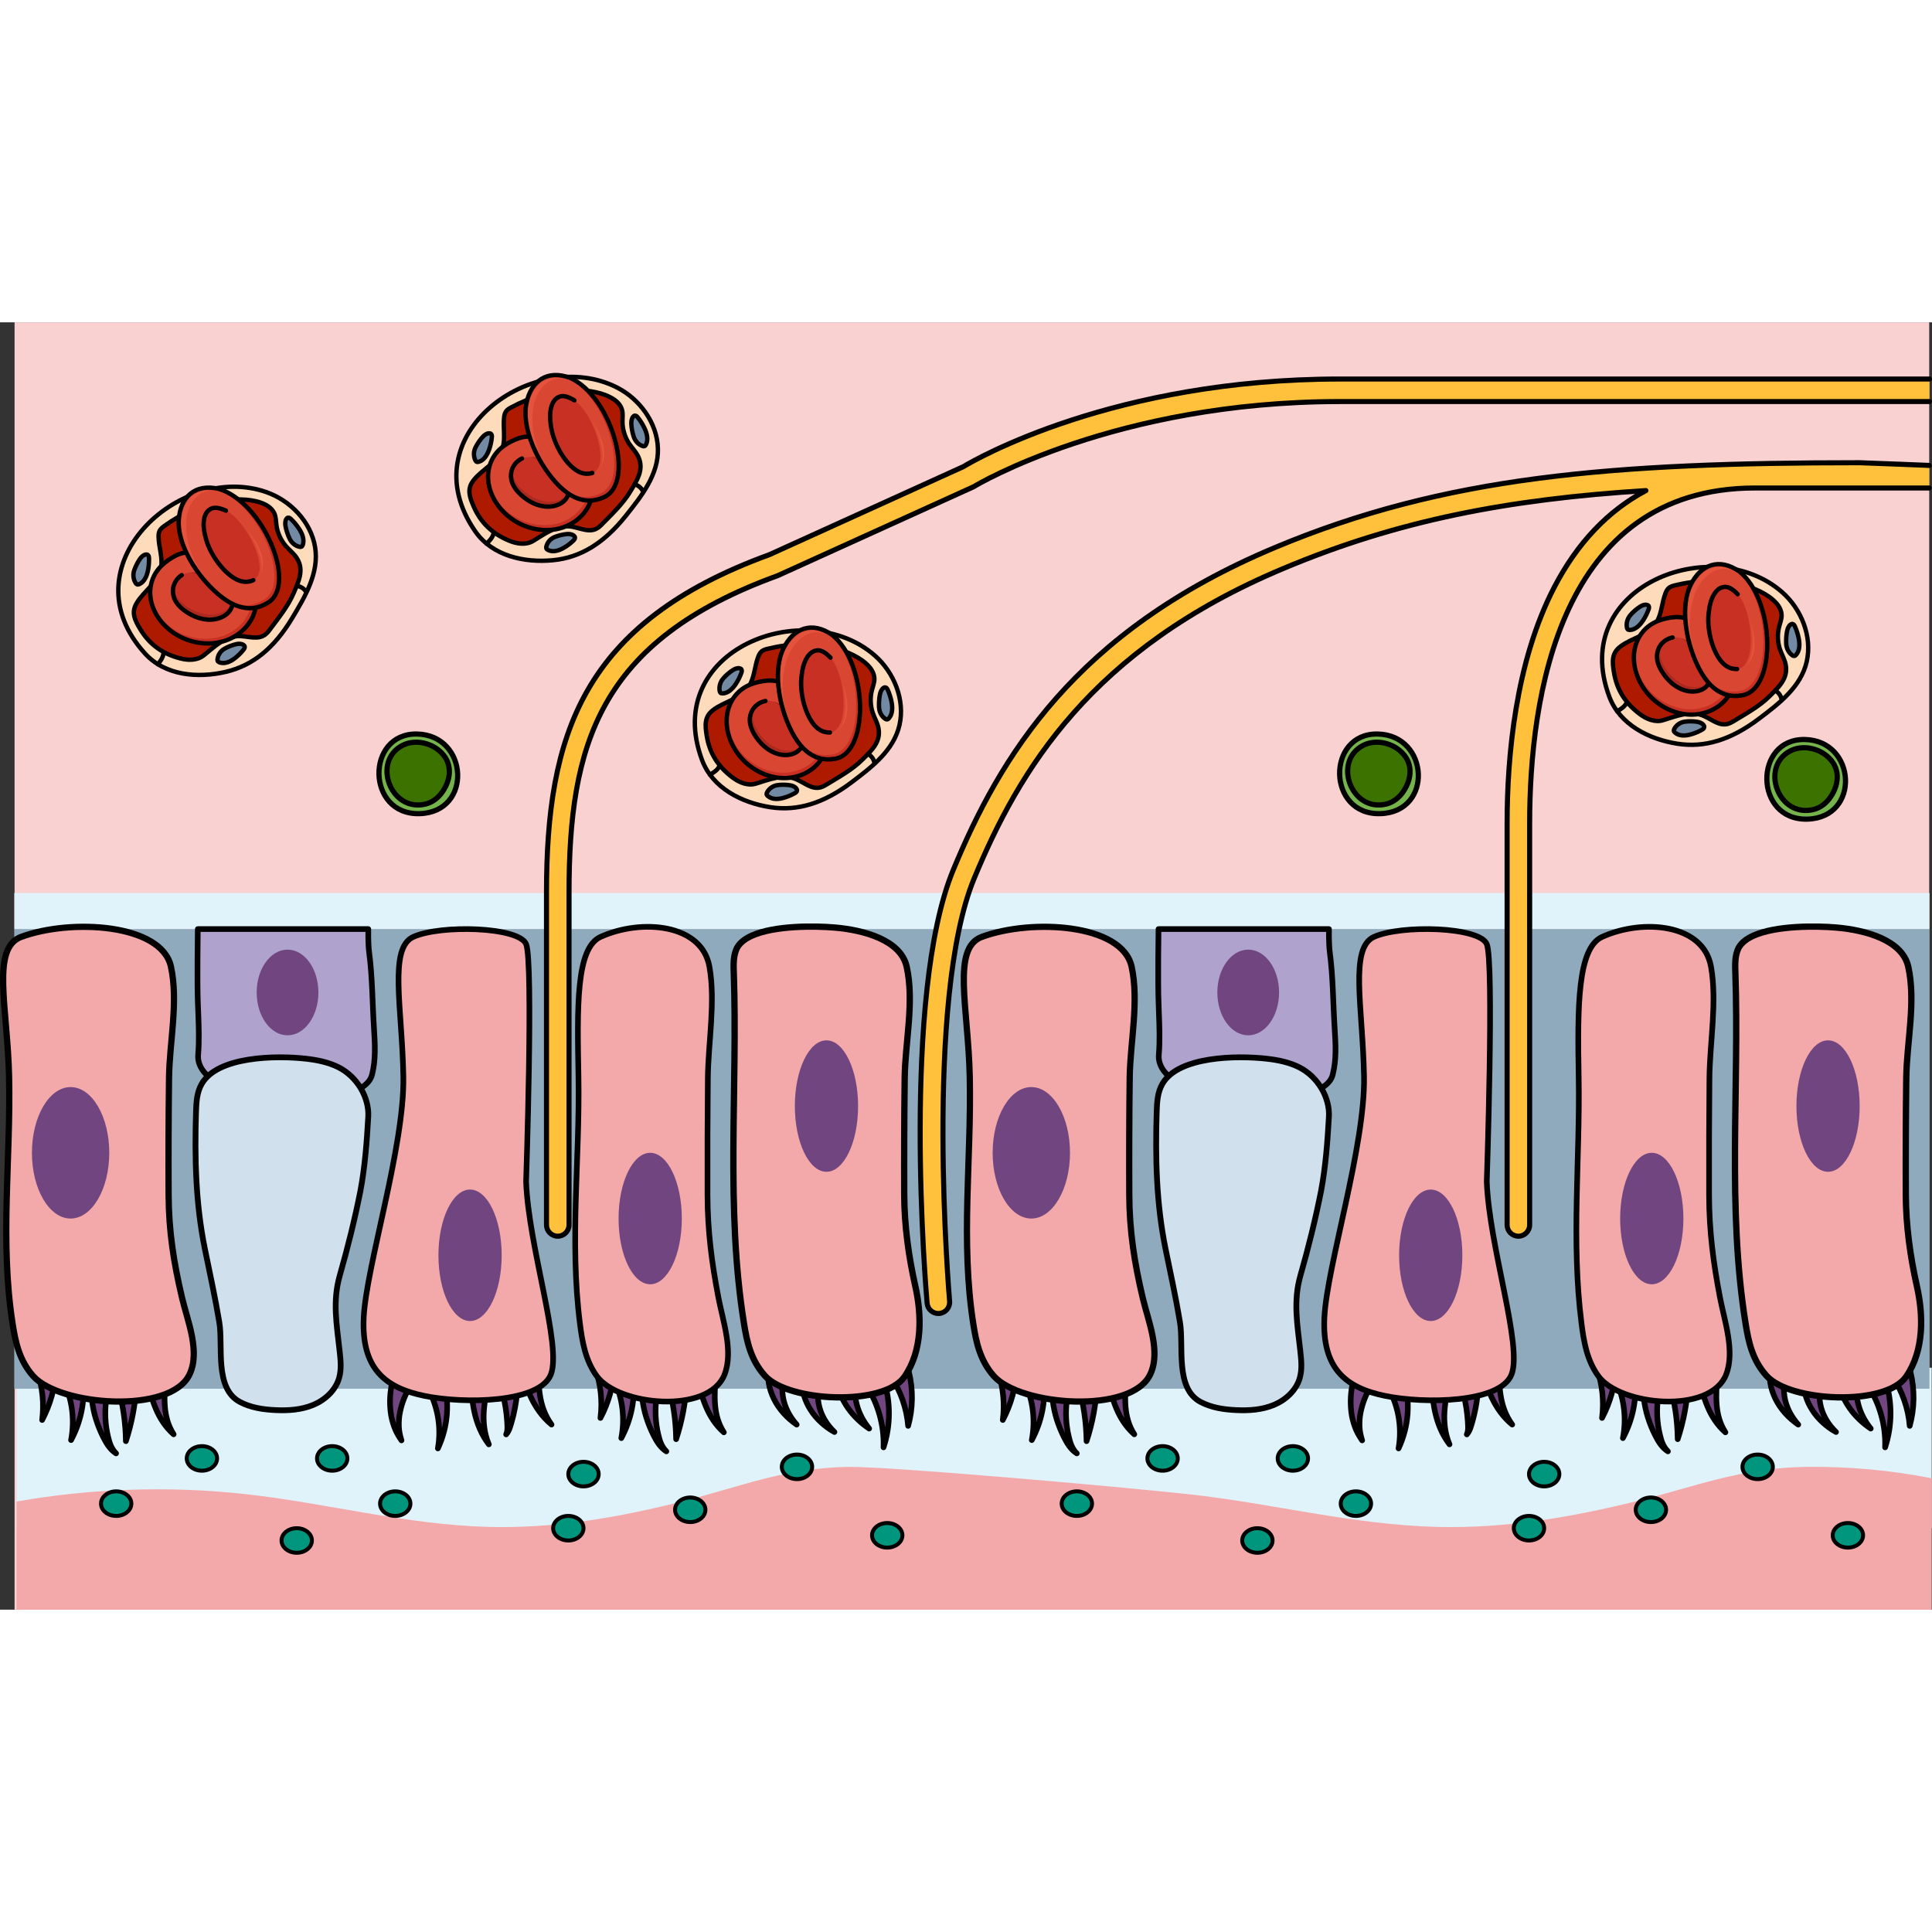 <?xml version="1.0" encoding="utf-8"?>
<!-- Created by: Science Figures, www.sciencefigures.org, Generator: Science Figures Editor -->
<svg version="1.1" id="Camada_1" xmlns="http://www.w3.org/2000/svg" xmlns:xlink="http://www.w3.org/1999/xlink" 
	 width="800px" height="800px" viewBox="0 0 380.64 253.63" enable-background="new 0 0 380.64 253.63" xml:space="preserve">
<rect x="0" y="0" width="380.64" height="253.63" fill="#333333" stroke="none"/>
<g>
	<rect x="2.87" fill="#F9D1D1" width="377.22" height="253.63"/>
	<rect x="3.26" y="205.96" fill="#E0F3FA" width="377.32" height="31.62"/>
	<path fill="#F3A9AA" d="M355.83,225.5c-12.77,0.16-21.9,3.91-33.23,6.71c-12.69,3.14-25.82,5.47-39.61,5.11
		c-16.65-0.44-32.42-4.65-48.83-6.44c-14.18-1.54-58.82-5.48-66.98-5.38c-12.45,0.16-21.35,3.91-32.41,6.71
		c-12.37,3.14-25.18,5.47-38.62,5.11c-16.23-0.44-31.61-4.65-47.62-6.44c-15.01-1.67-30.59-1.16-45.27,1.45v21.31h184.48h3.57
		h189.27v-25.9C372.59,226.17,364.2,225.39,355.83,225.5z"/>
	<rect x="2.82" y="112.43" fill="#E0F3FA" width="377.32" height="7.12"/>
	<rect x="2.82" y="119.54" fill="#8FAABC" width="377.32" height="90.56"/>
	<g>
		<g>
			<g>
				<g>
					
						<path fill="#714580" stroke="#000000" stroke-width="1.112" stroke-linecap="round" stroke-linejoin="round" stroke-miterlimit="10" d="
						M87.28,208.08c1.4,4.69,0.97,9.55-1.01,13.78c0.79-4.48-0.17-8.99-2.49-12.78c-0.46-0.75-0.08-1.65,0.85-2.02
						c0.92-0.37,2.04-0.06,2.5,0.68c0.06,0.1,0.11,0.2,0.14,0.31L87.28,208.08z"/>
					
						<path fill="#714580" stroke="#000000" stroke-width="1.112" stroke-linecap="round" stroke-linejoin="round" stroke-miterlimit="10" d="
						M80.84,209.59c-0.46,0.7-0.9,1.59-1.24,2.44c-0.34,0.87-0.61,1.76-0.79,2.67c-0.2,0.91-0.25,1.83-0.23,2.77
						c0.02,0.94,0.23,1.87,0.52,2.81c-0.57-0.84-1.1-1.73-1.43-2.68c-0.34-0.95-0.6-1.93-0.71-2.93c-0.12-1-0.15-2.01-0.09-3.02
						c0.07-1.03,0.19-1.99,0.5-3.1c0.23-0.82,1.23-1.33,2.24-1.14c1.01,0.18,1.64,0.99,1.41,1.81
						C80.98,209.34,80.92,209.47,80.84,209.59z"/>
					
						<path fill="#714580" stroke="#000000" stroke-width="1.112" stroke-linecap="round" stroke-linejoin="round" stroke-miterlimit="10" d="
						M96.52,208.18c-0.59,2.13-1.07,4.26-1.2,6.42c-0.13,2.15,0.1,4.35,0.99,6.46c-1.45-1.9-2.35-4.11-2.84-6.36
						c-0.5-2.26-0.63-4.57-0.64-6.83l0-0.01c-0.01-0.83,0.83-1.51,1.86-1.52c1.03,0,1.87,0.67,1.88,1.5
						C96.57,207.96,96.55,208.07,96.52,208.18z"/>
					
						<path fill="#714580" stroke="#000000" stroke-width="1.112" stroke-linecap="round" stroke-linejoin="round" stroke-miterlimit="10" d="
						M101.53,207.72c0.06,0.09,0.12,0.18,0.16,0.28l0.05,0.12l0.01,0.03l0.02,0.1l0.04,0.2l0.06,0.4c0.03,0.26,0.05,0.52,0.06,0.78
						c0.01,0.51-0.02,0.99-0.07,1.46c-0.09,0.92-0.23,1.84-0.4,2.75c-0.17,0.91-0.38,1.8-0.63,2.69c-0.27,0.86-0.45,1.82-1.11,2.57
						c0.37-0.85,0.22-1.74,0.19-2.64c-0.06-0.89-0.16-1.77-0.3-2.65c-0.14-0.88-0.31-1.75-0.53-2.6c-0.11-0.42-0.22-0.83-0.37-1.21
						c-0.07-0.19-0.15-0.37-0.24-0.54l-0.14-0.25l-0.07-0.12l-0.04-0.06l-0.01-0.01l0.03,0.09c0.03,0.07,0.07,0.14,0.12,0.2
						c-0.54-0.7-0.28-1.63,0.59-2.07C99.84,206.8,100.98,207.01,101.53,207.72z"/>
					
						<path fill="#714580" stroke="#000000" stroke-width="1.112" stroke-linecap="round" stroke-linejoin="round" stroke-miterlimit="10" d="
						M106.09,205.28c-0.02,2.07-0.02,4.1,0.29,6.1c0.31,1.99,0.96,3.98,2.28,5.78c-1.81-1.48-3.13-3.41-4.07-5.41
						c-0.95-2.01-1.58-4.1-2.18-6.13c-0.24-0.81,0.38-1.63,1.38-1.82s2.01,0.31,2.25,1.12
						C106.07,205.04,106.09,205.17,106.09,205.28z"/>
					
						<path fill="#714580" stroke="#000000" stroke-width="1.112" stroke-linecap="round" stroke-linejoin="round" stroke-miterlimit="10" d="
						M121.02,205.94c-0.15,3.5-1.11,6.87-2.72,9.92c0.42-3.3,0.06-6.57-0.97-9.6c-0.28-0.81,0.31-1.65,1.31-1.87
						c1-0.22,2.03,0.25,2.31,1.06c0.05,0.15,0.07,0.3,0.07,0.45L121.02,205.94z"/>
					
						<path fill="#714580" stroke="#000000" stroke-width="1.112" stroke-linecap="round" stroke-linejoin="round" stroke-miterlimit="10" d="
						M124.76,208.02c0.44,4.14-0.43,8.22-2.35,11.81c0.74-3.86,0.25-7.75-1.28-11.19c-0.35-0.79,0.16-1.65,1.13-1.94
						c0.97-0.28,2.04,0.13,2.39,0.92c0.05,0.12,0.09,0.25,0.1,0.37L124.76,208.02z"/>
					
						<path fill="#714580" stroke="#000000" stroke-width="1.112" stroke-linecap="round" stroke-linejoin="round" stroke-miterlimit="10" d="
						M130.09,208.58c-0.71,2.23-1.03,4.58-0.91,6.96c0.06,1.19,0.22,2.38,0.51,3.57c0.28,1.18,0.61,2.37,1.59,3.33
						c-1.21-0.77-1.9-1.98-2.48-3.11c-0.59-1.15-1.07-2.34-1.46-3.56c-0.76-2.45-1.08-5.02-0.92-7.62l0-0.01
						c0.05-0.83,0.93-1.47,1.95-1.43c1.03,0.04,1.82,0.75,1.77,1.58C130.14,208.38,130.12,208.49,130.09,208.58z"/>
					
						<path fill="#714580" stroke="#000000" stroke-width="1.112" stroke-linecap="round" stroke-linejoin="round" stroke-miterlimit="10" d="
						M135.29,208.8c-0.19,3.85-0.9,7.62-2.08,11.24c-0.05-3.74-0.6-7.43-1.62-10.97c-0.23-0.81,0.39-1.63,1.4-1.82
						c1.01-0.19,2.01,0.32,2.25,1.13c0.04,0.13,0.05,0.27,0.05,0.4L135.29,208.8z"/>
					
						<path fill="#714580" stroke="#000000" stroke-width="1.112" stroke-linecap="round" stroke-linejoin="round" stroke-miterlimit="10" d="
						M141.02,207.68c-0.15,1.9-0.29,3.76-0.13,5.61c0.15,1.84,0.62,3.69,1.72,5.4c-1.61-1.41-2.75-3.22-3.53-5.09
						c-0.79-1.88-1.28-3.82-1.75-5.71c-0.2-0.82,0.45-1.62,1.46-1.78c1.01-0.17,2,0.36,2.2,1.18
						C141.02,207.41,141.03,207.55,141.02,207.68z"/>
					
						<path fill="#714580" stroke="#000000" stroke-width="1.112" stroke-linecap="round" stroke-linejoin="round" stroke-miterlimit="10" d="
						M11.02,206.34c-0.15,3.5-1.11,6.87-2.72,9.92c0.42-3.3,0.06-6.57-0.97-9.6c-0.28-0.81,0.31-1.65,1.31-1.87
						c1-0.22,2.03,0.25,2.31,1.06c0.05,0.15,0.07,0.3,0.07,0.45L11.02,206.34z"/>
					
						<path fill="#714580" stroke="#000000" stroke-width="1.112" stroke-linecap="round" stroke-linejoin="round" stroke-miterlimit="10" d="
						M16.35,208.41c0.44,4.14-0.43,8.22-2.35,11.81c0.74-3.86,0.25-7.75-1.28-11.19c-0.35-0.79,0.16-1.65,1.13-1.94
						c0.97-0.28,2.04,0.13,2.39,0.92c0.05,0.12,0.09,0.25,0.1,0.37L16.35,208.41z"/>
					
						<path fill="#714580" stroke="#000000" stroke-width="1.112" stroke-linecap="round" stroke-linejoin="round" stroke-miterlimit="10" d="
						M21.68,208.98c-0.71,2.23-1.03,4.58-0.91,6.96c0.06,1.19,0.22,2.38,0.51,3.57c0.28,1.18,0.61,2.37,1.59,3.33
						c-1.21-0.77-1.9-1.98-2.48-3.11c-0.59-1.15-1.07-2.34-1.46-3.56c-0.76-2.45-1.08-5.02-0.92-7.62l0-0.01
						c0.05-0.83,0.93-1.47,1.95-1.43s1.82,0.75,1.77,1.58C21.74,208.77,21.71,208.88,21.68,208.98z"/>
					
						<path fill="#714580" stroke="#000000" stroke-width="1.112" stroke-linecap="round" stroke-linejoin="round" stroke-miterlimit="10" d="
						M26.88,209.19c-0.19,3.85-0.9,7.62-2.08,11.24c-0.05-3.74-0.6-7.43-1.62-10.97c-0.23-0.81,0.39-1.63,1.4-1.82
						c1.01-0.19,2.01,0.32,2.25,1.13c0.04,0.13,0.05,0.27,0.05,0.4L26.88,209.19z"/>
					
						<path fill="#714580" stroke="#000000" stroke-width="1.112" stroke-linecap="round" stroke-linejoin="round" stroke-miterlimit="10" d="
						M32.62,208.07c-0.15,1.9-0.29,3.76-0.13,5.61c0.15,1.84,0.62,3.69,1.72,5.4c-1.61-1.41-2.75-3.22-3.53-5.09
						c-0.79-1.88-1.28-3.82-1.75-5.71c-0.2-0.82,0.45-1.62,1.46-1.78c1.01-0.17,2,0.36,2.2,1.18
						C32.62,207.81,32.63,207.94,32.62,208.07z"/>
					
						<path fill="#714580" stroke="#000000" stroke-width="1.112" stroke-linecap="round" stroke-linejoin="round" stroke-miterlimit="10" d="
						M155.17,206.79c-0.48,0.31-0.82,1.13-0.94,2.07c-0.15,0.92-0.12,1.88,0.02,2.83c0.31,1.91,1.23,3.82,2.71,5.48
						c-1.93-1.32-3.51-3.08-4.5-5.09c-0.49-1.01-0.85-2.08-1.02-3.19c-0.15-1.07-0.29-2.39,0.65-3.79l0.18-0.26
						c0.51-0.75,1.67-1.03,2.6-0.62c0.93,0.41,1.27,1.35,0.77,2.11C155.53,206.51,155.36,206.67,155.17,206.79z"/>
					
						<path fill="#714580" stroke="#000000" stroke-width="1.112" stroke-linecap="round" stroke-linejoin="round" stroke-miterlimit="10" d="
						M161.66,208.69c-1.2,3.12-0.29,7.05,2.74,9.94c-3.85-2.14-6.55-6.04-6.41-10.37l0-0.06c0.03-0.84,0.89-1.5,1.92-1.48
						c1.04,0.02,1.85,0.72,1.83,1.56C161.74,208.42,161.71,208.57,161.66,208.69z"/>
					
						<path fill="#714580" stroke="#000000" stroke-width="1.112" stroke-linecap="round" stroke-linejoin="round" stroke-miterlimit="10" d="
						M168.59,208.85c-0.51,2.97,0.37,6.29,2.65,9.1c-3.19-2.14-5.58-5.33-6.35-9.01l-0.01-0.05c-0.17-0.83,0.52-1.61,1.54-1.75
						c1.02-0.14,1.99,0.42,2.17,1.25C168.61,208.54,168.62,208.7,168.59,208.85z"/>
					
						<path fill="#714580" stroke="#000000" stroke-width="1.112" stroke-linecap="round" stroke-linejoin="round" stroke-miterlimit="10" d="
						M174.12,208.33c1.4,4.48,1.34,9.1-0.05,13.32c0.16-4.36-1.09-8.63-3.43-12.28c-0.48-0.74-0.12-1.65,0.8-2.04
						s2.04-0.1,2.52,0.65c0.07,0.1,0.12,0.21,0.15,0.32L174.12,208.33z"/>
					
						<path fill="#714580" stroke="#000000" stroke-width="1.112" stroke-linecap="round" stroke-linejoin="round" stroke-miterlimit="10" d="
						M179.05,206.7c0.89,3.63,0.82,7.31-0.13,10.72c-0.29-3.49-1.48-6.83-3.38-9.74c-0.48-0.74-0.13-1.66,0.79-2.05
						c0.92-0.39,2.05-0.11,2.53,0.64c0.08,0.13,0.14,0.27,0.18,0.4L179.05,206.7z"/>
				</g>
			</g>
			
				<path fill="#F3A9AA" stroke="#000000" stroke-width="1.112" stroke-linecap="round" stroke-linejoin="round" stroke-miterlimit="10" d="
				M81.43,121.08c5.36-2.43,20.75-2.01,22.22,1.41c1.47,3.42,0,46.82,0,46.82c0.49,12.86,7.08,32.35,4.88,37.98
				c-2.2,5.63-17.09,5.83-24.91,4.22c-7.81-1.61-12.45-5.43-11.96-15.47c0.49-10.05,8.06-33.76,7.81-47.43
				C79.23,134.95,76.54,123.29,81.43,121.08z"/>
			<ellipse fill="#714580" cx="92.61" cy="183.81" rx="6.23" ry="12.95"/>
			
				<path fill="#F3A9AA" stroke="#000000" stroke-width="1.112" stroke-linecap="round" stroke-linejoin="round" stroke-miterlimit="10" d="
				M118.32,121.08c8.05-3.64,19.95-2.6,21.45,5.87c1.23,6.96-0.24,14.92-0.31,21.96c-0.07,7.67-0.09,15.34-0.07,23
				c0.02,7.14,0.83,13.38,2.18,20.37c0.87,4.5,2.95,10.5,1.18,15.01c-3.09,7.9-20.93,6.2-25.19,0.3c-2.24-3.09-2.85-6.76-3.3-10.32
				c-2.08-16.31,0-32.42-0.29-48.66C113.73,134.95,113.44,123.29,118.32,121.08z"/>
			<ellipse fill="#714580" cx="128.1" cy="176.57" rx="6.23" ry="12.95"/>
			
				<path fill="#F3A9AA" stroke="#000000" stroke-width="1.246" stroke-linecap="round" stroke-linejoin="round" stroke-miterlimit="10" d="
				M148.15,120.83c4.52-2.02,12.42-1.93,16.32-1.59c5.73,0.49,12.99,2.46,14.16,7.71c1.55,6.96-0.31,14.92-0.39,21.96
				c-0.09,7.67-0.12,15.34-0.09,23c0.03,6.07,0.86,12.1,2.2,18.06c1.26,5.62,1.43,12.64-2.15,17.77
				c-4.12,5.89-22.81,4.98-27.47-0.16c-2.81-3.09-3.58-6.76-4.15-10.32c-3.67-22.96-1.22-46.06-2.01-69.09
				c-0.05-1.52-0.11-3.07,0.45-4.51C145.49,122.43,146.63,121.51,148.15,120.83z"/>
			
				<path fill="#F3A9AA" stroke="#000000" stroke-width="1.23" stroke-linecap="round" stroke-linejoin="round" stroke-miterlimit="10" d="
				M4.17,121.08c9.85-3.64,27.67-2.6,29.51,5.87c1.51,6.96-0.3,14.92-0.38,21.96c-0.09,7.67-0.12,15.34-0.08,23
				c0.03,7.14,1.01,13.38,2.67,20.37c1.07,4.5,3.6,10.5,1.45,15.01c-3.78,7.9-25.6,6.2-30.82,0.3c-2.74-3.09-3.49-6.76-4.04-10.32
				c-2.54-16.31-0.33-32.42-0.69-48.66C1.49,134.95-1.8,123.29,4.17,121.08z"/>
			<ellipse fill="#714580" cx="162.83" cy="154.41" rx="6.23" ry="12.95"/>
			
				<path fill="#AFA2CD" stroke="#000000" stroke-width="1.112" stroke-linecap="round" stroke-linejoin="round" stroke-miterlimit="10" d="
				M39.05,135.85c0.11,2.84,0.22,5.67-0.01,8.46c-0.17,1.99,1.12,3.82,3.04,5c2.51,1.54,4.63,0.73,7.52,0.35
				c2.71-0.36,5.56-0.08,8.08,0.79c1.29,0.45,2.5,1.04,3.82,1.43c3.81,1.1,10.85,0.07,11.8-3.65c0.77-3,0.57-6.1,0.38-9.16
				c-0.32-4.98-0.3-9.98-0.95-14.94c-0.23-1.73-0.17-4.59-0.17-4.59H38.97c0,0-0.15,10.48,0.01,14.47
				C39,134.62,39.03,135.23,39.05,135.85z"/>
			<ellipse fill="#714580" cx="56.65" cy="132.03" rx="6.08" ry="8.44"/>
			
				<path fill="#D0E0ED" stroke="#000000" stroke-width="1.137" stroke-linecap="round" stroke-linejoin="round" stroke-miterlimit="10" d="
				M58.07,214.21c1.24-0.15,2.46-0.43,3.62-0.91c2.34-0.97,4.4-2.85,5.11-5.28c0.5-1.71,0.31-3.53,0.12-5.29
				c-0.58-5.3-1.44-9.82,0.02-14.93c1.56-5.46,2.97-11.11,4.07-16.68c0.9-4.79,1.27-9.8,1.54-14.6c0.21-3.71-2.1-7.87-5.89-9.77
				c-1.92-0.96-4.14-1.42-6.35-1.67c-5.95-0.67-17.44-0.5-20.57,4.96c-0.96,1.67-1.06,3.59-1.12,5.44
				c-0.28,9.1-0.09,18.08,1.74,27.06c0.98,4.82,2.05,9.63,2.85,14.49c0.78,4.71-1.02,12.98,4.05,15.67c2.13,1.13,4.58,1.5,6.98,1.61
				C55.5,214.37,56.8,214.36,58.07,214.21z"/>
			<ellipse fill="#714580" cx="13.91" cy="163.62" rx="7.62" ry="12.95"/>
		</g>
		
			<ellipse fill="#00957D" stroke="#000000" stroke-width="0.778" stroke-linecap="round" stroke-linejoin="round" stroke-miterlimit="10" cx="135.99" cy="233.95" rx="2.99" ry="2.42"/>
		
			<ellipse fill="#00957D" stroke="#000000" stroke-width="0.778" stroke-linecap="round" stroke-linejoin="round" stroke-miterlimit="10" cx="111.97" cy="237.58" rx="2.99" ry="2.42"/>
		
			<ellipse fill="#00957D" stroke="#000000" stroke-width="0.778" stroke-linecap="round" stroke-linejoin="round" stroke-miterlimit="10" cx="58.46" cy="240" rx="2.99" ry="2.42"/>
		
			<ellipse fill="#00957D" stroke="#000000" stroke-width="0.778" stroke-linecap="round" stroke-linejoin="round" stroke-miterlimit="10" cx="77.87" cy="232.74" rx="2.99" ry="2.42"/>
		
			<ellipse fill="#00957D" stroke="#000000" stroke-width="0.778" stroke-linecap="round" stroke-linejoin="round" stroke-miterlimit="10" cx="39.78" cy="223.83" rx="2.99" ry="2.42"/>
		
			<ellipse fill="#00957D" stroke="#000000" stroke-width="0.778" stroke-linecap="round" stroke-linejoin="round" stroke-miterlimit="10" cx="65.45" cy="223.83" rx="2.99" ry="2.42"/>
		
			<ellipse fill="#00957D" stroke="#000000" stroke-width="0.778" stroke-linecap="round" stroke-linejoin="round" stroke-miterlimit="10" cx="114.96" cy="226.92" rx="2.99" ry="2.42"/>
		
			<ellipse fill="#00957D" stroke="#000000" stroke-width="0.778" stroke-linecap="round" stroke-linejoin="round" stroke-miterlimit="10" cx="157.02" cy="225.49" rx="2.99" ry="2.42"/>
		
			<ellipse fill="#00957D" stroke="#000000" stroke-width="0.778" stroke-linecap="round" stroke-linejoin="round" stroke-miterlimit="10" cx="174.8" cy="238.98" rx="2.99" ry="2.42"/>
		
			<ellipse fill="#00957D" stroke="#000000" stroke-width="0.778" stroke-linecap="round" stroke-linejoin="round" stroke-miterlimit="10" cx="22.89" cy="232.74" rx="2.99" ry="2.42"/>
		<g>
			
				<path fill="#75B34B" stroke="#000000" stroke-width="1.025" stroke-linecap="round" stroke-linejoin="round" stroke-miterlimit="10" d="
				M82.67,96.8c10.5-0.3,9.66-15.49-0.52-15.69C72.04,80.92,72.12,97.1,82.67,96.8z"/>
			
				<path fill="#3B7200" stroke="#000000" stroke-width="1.025" stroke-linecap="round" stroke-linejoin="round" stroke-miterlimit="10" d="
				M83.84,94.91c1.4-0.34,2.57-1.29,3.36-2.45c1.82-2.67,1.94-5.88-0.66-8.07c-1.96-1.66-4.98-2.23-7.3-1.01
				C73.29,86.51,76.92,96.57,83.84,94.91z"/>
		</g>
		<g>
			
				<path fill="#FEDBBB" stroke="#000000" stroke-width="0.86" stroke-linecap="round" stroke-linejoin="round" stroke-miterlimit="10" d="
				M28.58,65.26c3.97,4.36,10.39,4.89,15.91,3.6c5.3-1.24,9.51-4.65,13.06-10.56c2.57-4.28,5.35-8.94,4.53-14
				c-0.82-5.03-4.9-9.21-9.6-10.85C35.26,27.44,13,48.17,28.58,65.26z"/>
			
				<path fill="#AE1A00" stroke="#000000" stroke-width="0.86" stroke-linecap="round" stroke-linejoin="round" stroke-miterlimit="10" d="
				M52.26,61.52c0.25-0.19,0.49-0.43,0.72-0.74c1.71-2.3,3.76-4.78,4.88-7.44c0.93-2.21,2.13-4.53,0.62-6.89
				c-0.56-0.88-1.41-1.52-2.1-2.3c-1.03-1.17-1.72-2.66-1.92-4.21c-0.1-0.74-0.09-1.5-0.37-2.2c-0.34-0.83-1.05-1.45-1.83-1.84
				c-2.23-1.12-5.27-1.13-7.65-0.85c-4.36,0.5-8.75,2.54-12.27,5.1c-0.34,0.25-0.68,0.52-0.88,0.89c-0.2,0.38-0.23,0.84-0.22,1.28
				c0.05,2.04,0.87,4.1,0.48,6.09c-0.28,1.42-1.17,2.62-2.11,3.67c-0.94,1.06-1.98,2.04-2.71,3.28c-1.08,1.85-0.33,3.33,0.7,5.04
				c1.87,3.12,4.47,4.92,7.89,5.81c1.55,0.41,3.35,0.44,4.64-0.58c1.1-0.87,2.13-1.83,3.31-2.59c1.18-0.75,2.54-1.29,3.94-1.22
				C49.19,61.92,50.87,62.56,52.26,61.52z"/>
			<g>
				<g>
					<g>
						<path fill-rule="evenodd" clip-rule="evenodd" fill="#D94732" d="M42.33,46.64c-2.69-1.09-5.02-1.95-7.58-0.74
							c-2.07,1.05-4.06,2.63-4.82,5.1c-1.73,5.49,3.32,11.72,10.14,12.23c6.81,0.51,11.05-4.85,10.26-9.06
							C49.18,50.31,47.54,49.14,42.33,46.64L42.33,46.64z"/>
						<path fill-rule="evenodd" clip-rule="evenodd" fill="#C83024" d="M49.94,54.34c-0.46-1.35-0.87-2.35-1.59-3.21
							c0.51,0.72,0.78,1.52,1.12,2.56c0.76,4.03-3.37,9.12-9.78,8.61c-3.36-0.19-6.3-1.9-8.08-4.27c1.75,2.59,4.85,4.68,8.55,4.92
							C46.58,63.46,50.66,58.31,49.94,54.34L49.94,54.34z"/>
						<path fill-rule="evenodd" clip-rule="evenodd" fill="#C83024" d="M45,52.66c2.76,4.14-2.13,7.6-7.31,4.86
							c-5.18-2.74-3.67-6.56-1.87-7.7C38.15,48.28,43.21,50.29,45,52.66L45,52.66z"/>
						<path fill-rule="evenodd" clip-rule="evenodd" fill="#AE291D" d="M45.75,55.1c-0.79,2.29-4.2,3.44-7.91,1.5
							c-2.75-1.45-3.61-3.22-3.54-4.68c-0.51,1.69,0.04,3.88,3.39,5.59C41.81,59.75,45.73,58.03,45.75,55.1L45.75,55.1z"/>
						<path fill-rule="evenodd" clip-rule="evenodd" fill="#AE291D" d="M43.76,51.3c-1.55-1.46-4.75-2.38-6.39-1.97
							C38.84,49.54,41.92,50.16,43.76,51.3L43.76,51.3z"/>
						
							<path fill="none" stroke="#000000" stroke-width="0.86" stroke-linecap="round" stroke-linejoin="round" stroke-miterlimit="10" d="
							M35.81,49.8L35.81,49.8c-0.9,0.57-1.79,1.73-1.74,3.2c0.01,1.29,0.64,3.02,3.6,4.62c3.22,1.69,6.11,0.94,7.39-0.52
							c1.06-1.19,0.99-2.84-0.06-4.46l0,0"/>
						
							<path fill="none" stroke="#000000" stroke-width="0.86" stroke-linecap="round" stroke-linejoin="round" stroke-miterlimit="10" d="
							M42.33,46.64c-2.69-1.09-5.02-1.95-7.58-0.74c-2.07,1.05-4.06,2.63-4.82,5.1c-1.73,5.49,3.32,11.72,10.14,12.23
							c6.81,0.51,11.05-4.85,10.26-9.06C49.18,50.31,47.54,49.14,42.33,46.64L42.33,46.64z"/>
					</g>
					<g>
						<path fill-rule="evenodd" clip-rule="evenodd" fill="#D94732" d="M43.12,32.8c-4.77-1.1-7.57,1.65-7.9,6.04
							c-0.33,4.4,2.87,10.11,6.87,13.91c4.73,4.52,8.32,4.06,10.91,2.34C58.5,51.26,51.76,35.42,43.12,32.8L43.12,32.8z"/>
						<path fill-rule="evenodd" clip-rule="evenodd" fill="#C83024" d="M43.78,33.4c7.77,3.64,13.38,17.65,8.41,21.12
							c-1.7,1.1-3.67,1.65-6.2,0.73c2.87,1.32,5.09,0.72,6.83-0.45C58.08,51.21,51.87,36.46,43.78,33.4L43.78,33.4z"/>
						<path opacity="0.4" fill-rule="evenodd" clip-rule="evenodd" fill="#F9654C" d="M42.21,52.27c-3.87-3.63-5.82-8.98-5.52-13.11
							c0.29-3.27,1.94-5.74,4.91-6.08c-3.61-0.13-5.63,2.41-5.91,6.07C35.36,43.34,38.34,48.64,42.21,52.27L42.21,52.27L42.21,52.27
							z"/>
						<path fill-rule="evenodd" clip-rule="evenodd" fill="#C83024" d="M49.95,50.8c-3.51,1.56-8.13-4.04-9.28-8.16
							c-1.16-4.12,0.13-7.38,3.85-5.56C48.66,39.15,53.45,49.04,49.95,50.8L49.95,50.8z"/>
						<path opacity="0.4" fill-rule="evenodd" clip-rule="evenodd" fill="#F9654C" d="M48.44,40.57c1.48,1.83,4.25,7.1,2.61,9.56
							C52.02,48.53,52.82,45.64,48.44,40.57L48.44,40.57z"/>
						
							<path fill-rule="evenodd" clip-rule="evenodd" fill="none" stroke="#000000" stroke-width="0.86" stroke-linecap="round" stroke-linejoin="round" stroke-miterlimit="10" d="
							M44.51,37.1L44.51,37.1c-1.35-0.61-2.47-0.79-3.24-0.19l0,0c-1.21,0.81-1.5,3.03-0.7,5.7c0.73,2.82,3.19,6.56,5.98,8.02
							c1.22,0.63,2.34,0.62,3.36,0.17l0,0"/>
						
							<path fill="none" stroke="#000000" stroke-width="0.86" stroke-linecap="round" stroke-linejoin="round" stroke-miterlimit="10" d="
							M43.12,32.81c-4.77-1.1-7.57,1.65-7.9,6.04c-0.33,4.4,2.87,10.11,6.87,13.91c4.73,4.52,8.32,4.06,10.91,2.34
							C58.5,51.28,51.77,35.44,43.12,32.81L43.12,32.81z"/>
					</g>
				</g>
				
					<path fill="#738AA5" stroke="#000000" stroke-width="0.86" stroke-linecap="round" stroke-linejoin="round" stroke-miterlimit="10" d="
					M42.85,66.37c-0.01,0.12-0.01,0.25,0.04,0.36c0.08,0.15,0.24,0.23,0.4,0.29c1.05,0.34,2.15-0.19,3.01-0.86
					c0.62-0.48,1.18-1.03,1.67-1.65c0.15-0.19,0.31-0.43,0.23-0.67c-0.05-0.14-0.17-0.25-0.29-0.32c-0.41-0.24-0.9-0.22-1.35-0.12
					c-0.75,0.16-1.66,0.52-2.32,0.9C43.49,64.72,42.95,65.48,42.85,66.37z"/>
				
					<path fill="#738AA5" stroke="#000000" stroke-width="0.86" stroke-linecap="round" stroke-linejoin="round" stroke-miterlimit="10" d="
					M26.72,51.36c0.07,0.1,0.15,0.21,0.26,0.26c0.15,0.07,0.32,0.02,0.47-0.04c0.99-0.43,1.48-1.59,1.7-2.68
					c0.16-0.79,0.23-1.6,0.21-2.41c-0.01-0.25-0.04-0.54-0.25-0.68c-0.12-0.08-0.28-0.08-0.42-0.06c-0.45,0.09-0.81,0.44-1.08,0.81
					c-0.45,0.62-0.9,1.52-1.16,2.26C26.16,49.65,26.24,50.6,26.72,51.36z"/>
				
					<path fill="#738AA5" stroke="#000000" stroke-width="0.86" stroke-linecap="round" stroke-linejoin="round" stroke-miterlimit="10" d="
					M59.02,44.23c0.12,0.02,0.24,0.04,0.35-0.01c0.15-0.06,0.23-0.23,0.29-0.38c0.36-1.05-0.12-2.24-0.75-3.18
					c-0.45-0.68-0.97-1.31-1.55-1.87c-0.18-0.17-0.41-0.36-0.64-0.3c-0.14,0.03-0.25,0.15-0.32,0.27c-0.24,0.4-0.23,0.91-0.15,1.39
					c0.13,0.78,0.46,1.76,0.81,2.48C57.44,43.43,58.16,44.05,59.02,44.23z"/>
				
					<path fill="none" stroke="#000000" stroke-width="0.86" stroke-linecap="round" stroke-linejoin="round" stroke-miterlimit="10" d="
					M31.13,67.37c0.49-0.68,0.99-1.3,1.08-2.16"/>
				
					<path fill="none" stroke="#000000" stroke-width="0.86" stroke-linecap="round" stroke-linejoin="round" stroke-miterlimit="10" d="
					M58.47,51.92c0.97,0.13,1.56,0.76,1.69,0.98"/>
			</g>
		</g>
		<g>
			
				<path fill="#FEDBBB" stroke="#000000" stroke-width="0.86" stroke-linecap="round" stroke-linejoin="round" stroke-miterlimit="10" d="
				M138.31,86.22c2.05,5.53,7.81,8.42,13.41,9.3c5.38,0.84,10.56-0.75,16.06-4.9c3.98-3,8.31-6.29,9.44-11.29
				c1.12-4.97-1.09-10.37-4.84-13.66C158.67,53.65,130.26,64.54,138.31,86.22z"/>
			
				<path fill="#AE1A00" stroke="#000000" stroke-width="0.86" stroke-linecap="round" stroke-linejoin="round" stroke-miterlimit="10" d="
				M161.67,91.62c0.3-0.08,0.62-0.22,0.95-0.42c2.44-1.49,5.27-3.02,7.31-5.07c1.69-1.7,3.67-3.41,3.15-6.16
				c-0.19-1.02-0.74-1.94-1.09-2.91c-0.52-1.47-0.59-3.11-0.2-4.62c0.19-0.72,0.48-1.43,0.48-2.18c0-0.89-0.43-1.74-1.01-2.4
				c-1.65-1.88-4.46-3.02-6.77-3.66c-4.23-1.17-9.06-0.92-13.29,0.13c-0.41,0.1-0.82,0.22-1.15,0.5c-0.33,0.28-0.52,0.69-0.68,1.1
				c-0.72,1.91-0.73,4.13-1.84,5.83c-0.8,1.21-2.06,1.99-3.33,2.62c-1.27,0.63-2.61,1.15-3.74,2.03c-1.7,1.31-1.55,2.97-1.24,4.94
				c0.56,3.59,2.3,6.23,5.14,8.35c1.28,0.95,2.94,1.67,4.52,1.2c1.34-0.4,2.66-0.9,4.04-1.16s2.84-0.25,4.11,0.35
				C158.67,90.84,159.99,92.07,161.67,91.62z"/>
			<g>
				<g>
					<g>
						<path fill-rule="evenodd" clip-rule="evenodd" fill="#D94732" d="M158.03,74.1c-2.09-2.02-3.92-3.69-6.75-3.52
							c-2.32,0.2-4.76,0.92-6.38,2.92c-3.65,4.44-1.31,12.11,4.82,15.13c6.13,3.03,12.06-0.36,12.9-4.56
							C163.01,80.08,161.93,78.37,158.03,74.1L158.03,74.1z"/>
						<path fill-rule="evenodd" clip-rule="evenodd" fill="#C83024" d="M162.21,84.09c0.08-1.43,0.07-2.51-0.27-3.58
							c0.21,0.86,0.16,1.7,0.08,2.8c-0.8,4.02-6.54,7.19-12.29,4.32c-3.04-1.44-5.13-4.12-5.9-6.98c0.65,3.06,2.75,6.16,6.09,7.76
							C155.67,91.29,161.39,88.04,162.21,84.09L162.21,84.09z"/>
						<path fill-rule="evenodd" clip-rule="evenodd" fill="#C83024" d="M158.26,80.68c1,4.87-4.82,6.24-8.6,1.77
							c-3.77-4.48-0.95-7.46,1.15-7.84C153.54,74.05,157.49,77.82,158.26,80.68L158.26,80.68z"/>
						<path fill-rule="evenodd" clip-rule="evenodd" fill="#AE291D" d="M158.04,83.23c-1.59,1.83-5.19,1.62-7.9-1.58
							c-2.01-2.38-2.14-4.34-1.53-5.66c-1.11,1.37-1.41,3.61,1.05,6.45C152.64,86.06,156.92,85.93,158.04,83.23L158.04,83.23z"/>
						<path fill-rule="evenodd" clip-rule="evenodd" fill="#AE291D" d="M157.61,78.96c-0.89-1.93-3.51-3.99-5.19-4.21
							C153.71,75.49,156.34,77.21,157.61,78.96L157.61,78.96z"/>
						
							<path fill="none" stroke="#000000" stroke-width="0.86" stroke-linecap="round" stroke-linejoin="round" stroke-miterlimit="10" d="
							M150.81,74.6L150.81,74.6c-1.05,0.19-2.3,0.94-2.82,2.32c-0.47,1.2-0.53,3.04,1.61,5.63c2.35,2.78,5.31,3.16,7.04,2.29
							c1.43-0.71,1.99-2.26,1.62-4.16l0,0"/>
						
							<path fill="none" stroke="#000000" stroke-width="0.86" stroke-linecap="round" stroke-linejoin="round" stroke-miterlimit="10" d="
							M158.03,74.1c-2.09-2.02-3.92-3.69-6.75-3.52c-2.32,0.2-4.76,0.92-6.38,2.92c-3.65,4.44-1.31,12.11,4.82,15.13
							c6.13,3.03,12.06-0.36,12.9-4.56C163.01,80.08,161.93,78.37,158.03,74.1L158.03,74.1z"/>
					</g>
					<g>
						<path fill-rule="evenodd" clip-rule="evenodd" fill="#D94732" d="M163.95,61.57c-4.01-2.8-7.64-1.31-9.59,2.64
							c-1.95,3.95-1.13,10.45,1.16,15.47c2.7,5.96,6.2,6.88,9.24,6.25C171.29,84.44,170.98,67.23,163.95,61.57L163.95,61.57z"/>
						<path fill-rule="evenodd" clip-rule="evenodd" fill="#C83024" d="M164.34,62.37c5.85,6.29,5.79,21.38-0.11,22.73
							c-1.99,0.38-4.02,0.16-6.02-1.64c2.17,2.3,4.45,2.57,6.5,2.14C170.93,84.24,170.69,68.23,164.34,62.37L164.34,62.37z"/>
						<path opacity="0.4" fill-rule="evenodd" clip-rule="evenodd" fill="#F9654C" d="M155.82,79.28
							c-2.23-4.81-2.03-10.51-0.21-14.22c1.49-2.92,3.95-4.59,6.83-3.8c-3.3-1.47-6.12,0.12-7.75,3.41
							C152.81,68.44,153.59,74.47,155.82,79.28L155.82,79.28L155.82,79.28z"/>
						<path fill-rule="evenodd" clip-rule="evenodd" fill="#C83024" d="M163.54,80.81c-3.84,0.13-6.02-6.79-5.55-11.05
							c0.47-4.26,2.88-6.79,5.65-3.71C166.71,69.53,167.44,80.5,163.54,80.81L163.54,80.81z"/>
						<path opacity="0.4" fill-rule="evenodd" clip-rule="evenodd" fill="#F9654C" d="M165.97,70.76c0.69,2.25,1.29,8.17-1.16,9.84
							C166.31,79.49,168.14,77.11,165.97,70.76L165.97,70.76z"/>
						
							<path fill-rule="evenodd" clip-rule="evenodd" fill="none" stroke="#000000" stroke-width="0.86" stroke-linecap="round" stroke-linejoin="round" stroke-miterlimit="10" d="
							M163.63,66.07L163.63,66.07c-1.02-1.07-2-1.66-2.93-1.39l0,0c-1.43,0.3-2.53,2.25-2.78,5.03c-0.38,2.88,0.5,7.28,2.54,9.68
							c0.9,1.04,1.94,1.45,3.05,1.42l0,0"/>
						
							<path fill="none" stroke="#000000" stroke-width="0.86" stroke-linecap="round" stroke-linejoin="round" stroke-miterlimit="10" d="
							M163.95,61.58c-4.01-2.8-7.64-1.31-9.59,2.64c-1.95,3.95-1.13,10.45,1.16,15.47c2.7,5.96,6.2,6.88,9.24,6.25
							C171.29,84.46,170.98,67.25,163.95,61.58L163.95,61.58z"/>
					</g>
				</g>
				
					<path fill="#738AA5" stroke="#000000" stroke-width="0.86" stroke-linecap="round" stroke-linejoin="round" stroke-miterlimit="10" d="
					M151.13,92.59c-0.06,0.11-0.11,0.23-0.1,0.35c0.01,0.17,0.13,0.31,0.26,0.41c0.84,0.71,2.07,0.63,3.11,0.33
					c0.75-0.21,1.48-0.52,2.17-0.9c0.21-0.12,0.45-0.29,0.46-0.54c0.01-0.15-0.06-0.29-0.15-0.41c-0.29-0.37-0.76-0.54-1.21-0.62
					c-0.75-0.13-1.74-0.14-2.49-0.03C152.34,91.3,151.56,91.8,151.13,92.59z"/>
				
					<path fill="#738AA5" stroke="#000000" stroke-width="0.86" stroke-linecap="round" stroke-linejoin="round" stroke-miterlimit="10" d="
					M141.79,72.64c0.02,0.12,0.06,0.25,0.14,0.33c0.11,0.12,0.29,0.14,0.45,0.14c1.08-0.03,1.96-0.92,2.58-1.85
					c0.44-0.67,0.81-1.4,1.09-2.16c0.09-0.24,0.16-0.52,0.02-0.73c-0.08-0.12-0.23-0.18-0.37-0.21c-0.45-0.09-0.91,0.1-1.3,0.35
					c-0.66,0.41-1.41,1.07-1.92,1.66C141.91,70.84,141.63,71.75,141.79,72.64z"/>
				
					<path fill="#738AA5" stroke="#000000" stroke-width="0.86" stroke-linecap="round" stroke-linejoin="round" stroke-miterlimit="10" d="
					M174.41,78.12c0.1,0.07,0.21,0.13,0.33,0.12c0.16,0,0.3-0.12,0.41-0.25c0.73-0.84,0.72-2.12,0.5-3.23
					c-0.16-0.8-0.41-1.58-0.73-2.32c-0.1-0.23-0.25-0.48-0.49-0.52c-0.14-0.02-0.28,0.05-0.4,0.13c-0.37,0.28-0.56,0.76-0.66,1.23
					c-0.17,0.78-0.23,1.81-0.18,2.6C173.25,76.78,173.68,77.63,174.41,78.12z"/>
				
					<path fill="none" stroke="#000000" stroke-width="0.86" stroke-linecap="round" stroke-linejoin="round" stroke-miterlimit="10" d="
					M139.88,89.13c0.71-0.45,1.41-0.84,1.81-1.6"/>
				
					<path fill="none" stroke="#000000" stroke-width="0.86" stroke-linecap="round" stroke-linejoin="round" stroke-miterlimit="10" d="
					M171.02,85.04c0.86,0.48,1.16,1.29,1.2,1.54"/>
			</g>
		</g>
	</g>
	<g>
		<g>
			<g>
				<g>
					
						<path fill="#714580" stroke="#000000" stroke-width="1.112" stroke-linecap="round" stroke-linejoin="round" stroke-miterlimit="10" d="
						M276.55,208.08c1.4,4.69,0.97,9.55-1.01,13.78c0.79-4.48-0.17-8.99-2.49-12.78c-0.46-0.75-0.08-1.65,0.85-2.02
						c0.92-0.37,2.04-0.06,2.5,0.68c0.06,0.1,0.11,0.2,0.14,0.31L276.55,208.08z"/>
					
						<path fill="#714580" stroke="#000000" stroke-width="1.112" stroke-linecap="round" stroke-linejoin="round" stroke-miterlimit="10" d="
						M270.11,209.59c-0.46,0.7-0.9,1.59-1.24,2.44c-0.34,0.87-0.61,1.76-0.79,2.67c-0.2,0.91-0.25,1.83-0.23,2.77
						c0.02,0.94,0.23,1.87,0.52,2.81c-0.57-0.84-1.1-1.73-1.43-2.68c-0.34-0.95-0.6-1.93-0.71-2.93c-0.12-1-0.15-2.01-0.09-3.02
						c0.07-1.03,0.19-1.99,0.5-3.1c0.23-0.82,1.23-1.33,2.24-1.14c1.01,0.18,1.64,0.99,1.41,1.81
						C270.25,209.34,270.19,209.47,270.11,209.59z"/>
					
						<path fill="#714580" stroke="#000000" stroke-width="1.112" stroke-linecap="round" stroke-linejoin="round" stroke-miterlimit="10" d="
						M285.79,208.18c-0.59,2.13-1.07,4.26-1.2,6.42c-0.13,2.15,0.1,4.35,0.99,6.46c-1.45-1.9-2.35-4.11-2.84-6.36
						c-0.5-2.26-0.63-4.57-0.64-6.83l0-0.01c-0.01-0.83,0.83-1.51,1.86-1.52c1.03,0,1.87,0.67,1.88,1.5
						C285.84,207.96,285.82,208.07,285.79,208.18z"/>
					
						<path fill="#714580" stroke="#000000" stroke-width="1.112" stroke-linecap="round" stroke-linejoin="round" stroke-miterlimit="10" d="
						M290.8,207.72c0.06,0.09,0.12,0.18,0.16,0.28l0.05,0.12l0.01,0.03l0.02,0.1l0.04,0.2l0.06,0.4c0.03,0.26,0.05,0.52,0.06,0.78
						c0.01,0.51-0.02,0.99-0.07,1.46c-0.09,0.92-0.23,1.84-0.4,2.75c-0.17,0.91-0.38,1.8-0.63,2.69c-0.27,0.86-0.45,1.82-1.11,2.57
						c0.37-0.85,0.22-1.74,0.19-2.64c-0.06-0.89-0.16-1.77-0.3-2.65c-0.14-0.88-0.31-1.75-0.53-2.6c-0.11-0.42-0.22-0.83-0.37-1.21
						c-0.07-0.19-0.15-0.37-0.24-0.54l-0.14-0.25l-0.07-0.12l-0.04-0.06l-0.01-0.01l0.03,0.09c0.03,0.07,0.07,0.14,0.12,0.2
						c-0.54-0.7-0.28-1.63,0.59-2.07C289.11,206.8,290.25,207.01,290.8,207.72z"/>
					
						<path fill="#714580" stroke="#000000" stroke-width="1.112" stroke-linecap="round" stroke-linejoin="round" stroke-miterlimit="10" d="
						M295.36,205.28c-0.02,2.07-0.02,4.1,0.29,6.1c0.31,1.99,0.96,3.98,2.28,5.78c-1.81-1.48-3.13-3.41-4.07-5.41
						c-0.95-2.01-1.58-4.1-2.18-6.13c-0.24-0.81,0.38-1.63,1.38-1.82s2.01,0.31,2.25,1.12
						C295.34,205.04,295.36,205.17,295.36,205.28z"/>
					
						<path fill="#714580" stroke="#000000" stroke-width="1.112" stroke-linecap="round" stroke-linejoin="round" stroke-miterlimit="10" d="
						M318.35,205.94c-0.15,3.5-1.11,6.87-2.72,9.92c0.42-3.3,0.06-6.57-0.97-9.6c-0.28-0.81,0.31-1.65,1.31-1.87
						c1-0.22,2.03,0.25,2.31,1.06c0.05,0.15,0.07,0.3,0.07,0.45L318.35,205.94z"/>
					
						<path fill="#714580" stroke="#000000" stroke-width="1.112" stroke-linecap="round" stroke-linejoin="round" stroke-miterlimit="10" d="
						M322.09,208.02c0.44,4.14-0.43,8.22-2.35,11.81c0.74-3.86,0.25-7.75-1.28-11.19c-0.35-0.79,0.16-1.65,1.13-1.94
						c0.97-0.28,2.04,0.13,2.39,0.92c0.05,0.12,0.09,0.25,0.1,0.37L322.09,208.02z"/>
					
						<path fill="#714580" stroke="#000000" stroke-width="1.112" stroke-linecap="round" stroke-linejoin="round" stroke-miterlimit="10" d="
						M327.42,208.58c-0.71,2.23-1.03,4.58-0.91,6.96c0.06,1.19,0.22,2.38,0.51,3.57c0.28,1.18,0.61,2.37,1.59,3.33
						c-1.21-0.77-1.9-1.98-2.48-3.11c-0.59-1.15-1.07-2.34-1.46-3.56c-0.76-2.45-1.08-5.02-0.92-7.62l0-0.01
						c0.05-0.83,0.93-1.47,1.95-1.43c1.03,0.04,1.82,0.75,1.77,1.58C327.47,208.38,327.45,208.49,327.42,208.58z"/>
					
						<path fill="#714580" stroke="#000000" stroke-width="1.112" stroke-linecap="round" stroke-linejoin="round" stroke-miterlimit="10" d="
						M332.62,208.8c-0.19,3.85-0.9,7.62-2.08,11.24c-0.05-3.74-0.6-7.43-1.62-10.97c-0.23-0.81,0.39-1.63,1.4-1.82
						c1.01-0.19,2.01,0.32,2.25,1.13c0.04,0.13,0.05,0.27,0.05,0.4L332.62,208.8z"/>
					
						<path fill="#714580" stroke="#000000" stroke-width="1.112" stroke-linecap="round" stroke-linejoin="round" stroke-miterlimit="10" d="
						M338.35,207.68c-0.15,1.9-0.29,3.76-0.13,5.61c0.15,1.84,0.62,3.69,1.72,5.4c-1.61-1.41-2.75-3.22-3.53-5.09
						c-0.79-1.88-1.28-3.82-1.75-5.71c-0.2-0.82,0.45-1.62,1.46-1.78c1.01-0.17,2,0.36,2.2,1.18
						C338.35,207.41,338.36,207.55,338.35,207.68z"/>
					
						<path fill="#714580" stroke="#000000" stroke-width="1.112" stroke-linecap="round" stroke-linejoin="round" stroke-miterlimit="10" d="
						M200.29,206.34c-0.15,3.5-1.11,6.87-2.72,9.92c0.42-3.3,0.06-6.57-0.97-9.6c-0.28-0.81,0.31-1.65,1.31-1.87
						c1-0.22,2.03,0.25,2.31,1.06c0.05,0.15,0.07,0.3,0.07,0.45L200.29,206.34z"/>
					
						<path fill="#714580" stroke="#000000" stroke-width="1.112" stroke-linecap="round" stroke-linejoin="round" stroke-miterlimit="10" d="
						M205.63,208.41c0.44,4.14-0.43,8.22-2.35,11.81c0.74-3.86,0.25-7.75-1.28-11.19c-0.35-0.79,0.16-1.65,1.13-1.94
						c0.97-0.28,2.04,0.13,2.39,0.92c0.05,0.12,0.09,0.25,0.1,0.37L205.63,208.41z"/>
					
						<path fill="#714580" stroke="#000000" stroke-width="1.112" stroke-linecap="round" stroke-linejoin="round" stroke-miterlimit="10" d="
						M210.96,208.98c-0.71,2.23-1.03,4.58-0.91,6.96c0.06,1.19,0.22,2.38,0.51,3.57c0.28,1.18,0.61,2.37,1.59,3.33
						c-1.21-0.77-1.9-1.98-2.48-3.11c-0.59-1.15-1.07-2.34-1.46-3.56c-0.76-2.45-1.08-5.02-0.92-7.62l0-0.01
						c0.05-0.83,0.93-1.47,1.95-1.43s1.82,0.75,1.77,1.58C211.01,208.77,210.99,208.88,210.96,208.98z"/>
					
						<path fill="#714580" stroke="#000000" stroke-width="1.112" stroke-linecap="round" stroke-linejoin="round" stroke-miterlimit="10" d="
						M216.15,209.19c-0.19,3.85-0.9,7.62-2.08,11.24c-0.05-3.74-0.6-7.43-1.62-10.97c-0.23-0.81,0.39-1.63,1.4-1.82
						c1.01-0.19,2.01,0.32,2.25,1.13c0.04,0.13,0.05,0.27,0.05,0.4L216.15,209.19z"/>
					
						<path fill="#714580" stroke="#000000" stroke-width="1.112" stroke-linecap="round" stroke-linejoin="round" stroke-miterlimit="10" d="
						M221.89,208.07c-0.15,1.9-0.29,3.76-0.13,5.61c0.15,1.84,0.62,3.69,1.72,5.4c-1.61-1.41-2.75-3.22-3.53-5.09
						c-0.79-1.88-1.28-3.82-1.75-5.71c-0.2-0.82,0.45-1.62,1.46-1.78c1.01-0.17,2,0.36,2.2,1.18
						C221.89,207.81,221.9,207.94,221.89,208.07z"/>
					
						<path fill="#714580" stroke="#000000" stroke-width="1.112" stroke-linecap="round" stroke-linejoin="round" stroke-miterlimit="10" d="
						M352.5,206.79c-0.48,0.31-0.82,1.13-0.94,2.07c-0.15,0.92-0.12,1.88,0.02,2.83c0.31,1.91,1.23,3.82,2.71,5.48
						c-1.93-1.32-3.51-3.08-4.5-5.09c-0.49-1.01-0.85-2.08-1.02-3.19c-0.15-1.07-0.29-2.39,0.65-3.79l0.18-0.26
						c0.51-0.75,1.67-1.03,2.6-0.62c0.93,0.41,1.27,1.35,0.77,2.11C352.86,206.51,352.69,206.67,352.5,206.79z"/>
					
						<path fill="#714580" stroke="#000000" stroke-width="1.112" stroke-linecap="round" stroke-linejoin="round" stroke-miterlimit="10" d="
						M358.99,208.69c-1.2,3.12-0.29,7.05,2.74,9.94c-3.85-2.14-6.55-6.04-6.41-10.37l0-0.06c0.03-0.84,0.89-1.5,1.92-1.48
						c1.04,0.02,1.85,0.72,1.83,1.56C359.07,208.42,359.03,208.57,358.99,208.69z"/>
					
						<path fill="#714580" stroke="#000000" stroke-width="1.112" stroke-linecap="round" stroke-linejoin="round" stroke-miterlimit="10" d="
						M365.92,208.85c-0.51,2.97,0.37,6.29,2.65,9.1c-3.19-2.14-5.58-5.33-6.35-9.01l-0.01-0.05c-0.17-0.83,0.52-1.61,1.54-1.75
						c1.02-0.14,1.99,0.42,2.17,1.25C365.94,208.54,365.94,208.7,365.92,208.85z"/>
					
						<path fill="#714580" stroke="#000000" stroke-width="1.112" stroke-linecap="round" stroke-linejoin="round" stroke-miterlimit="10" d="
						M371.45,208.33c1.4,4.48,1.34,9.1-0.05,13.32c0.16-4.36-1.09-8.63-3.43-12.28c-0.48-0.74-0.12-1.65,0.8-2.04
						c0.92-0.38,2.04-0.1,2.52,0.65c0.07,0.1,0.12,0.21,0.15,0.32L371.45,208.33z"/>
					
						<path fill="#714580" stroke="#000000" stroke-width="1.112" stroke-linecap="round" stroke-linejoin="round" stroke-miterlimit="10" d="
						M376.38,206.7c0.89,3.63,0.82,7.31-0.13,10.72c-0.29-3.49-1.48-6.83-3.38-9.74c-0.48-0.74-0.13-1.66,0.79-2.05
						c0.92-0.39,2.05-0.11,2.53,0.64c0.08,0.13,0.14,0.27,0.18,0.4L376.38,206.7z"/>
				</g>
			</g>
			
				<path fill="#F3A9AA" stroke="#000000" stroke-width="1.112" stroke-linecap="round" stroke-linejoin="round" stroke-miterlimit="10" d="
				M270.7,121.08c5.36-2.43,20.75-2.01,22.22,1.41c1.47,3.42,0,46.82,0,46.82c0.49,12.86,7.08,32.35,4.88,37.98
				c-2.2,5.63-17.09,5.83-24.91,4.22c-7.81-1.61-12.45-5.43-11.96-15.47c0.49-10.05,8.06-33.76,7.81-47.43
				C268.5,134.95,265.81,123.29,270.7,121.08z"/>
			<ellipse fill="#714580" cx="281.88" cy="183.81" rx="6.23" ry="12.95"/>
			
				<path fill="#F3A9AA" stroke="#000000" stroke-width="1.112" stroke-linecap="round" stroke-linejoin="round" stroke-miterlimit="10" d="
				M315.65,121.08c8.05-3.64,19.95-2.6,21.45,5.87c1.23,6.96-0.24,14.92-0.31,21.96c-0.07,7.67-0.09,15.34-0.07,23
				c0.02,7.14,0.83,13.38,2.18,20.37c0.87,4.5,2.95,10.5,1.18,15.01c-3.09,7.9-20.93,6.2-25.19,0.3c-2.24-3.09-2.85-6.76-3.3-10.32
				c-2.08-16.31-0.27-32.42-0.56-48.66C310.79,134.95,310.77,123.29,315.65,121.08z"/>
			<ellipse fill="#714580" cx="325.43" cy="176.57" rx="6.23" ry="12.95"/>
			
				<path fill="#F3A9AA" stroke="#000000" stroke-width="1.246" stroke-linecap="round" stroke-linejoin="round" stroke-miterlimit="10" d="
				M345.48,120.83c4.52-2.02,12.42-1.93,16.32-1.59c5.73,0.49,12.99,2.46,14.16,7.71c1.55,6.96-0.31,14.92-0.39,21.96
				c-0.09,7.67-0.12,15.34-0.09,23c0.03,6.07,0.86,12.1,2.2,18.06c1.26,5.62,1.43,12.64-2.15,17.77
				c-4.12,5.89-22.81,4.98-27.47-0.16c-2.81-3.09-3.58-6.76-4.15-10.32c-3.67-22.96-1.22-46.06-2.01-69.09
				c-0.05-1.52-0.11-3.07,0.45-4.51C342.82,122.43,343.96,121.51,345.48,120.83z"/>
			
				<path fill="#F3A9AA" stroke="#000000" stroke-width="1.23" stroke-linecap="round" stroke-linejoin="round" stroke-miterlimit="10" d="
				M193.44,121.08c9.85-3.64,27.67-2.6,29.51,5.87c1.51,6.96-0.3,14.92-0.38,21.96c-0.09,7.67-0.12,15.34-0.08,23
				c0.03,7.14,1.01,13.38,2.67,20.37c1.07,4.5,3.6,10.5,1.45,15.01c-3.78,7.9-25.6,6.2-30.82,0.3c-2.74-3.09-3.49-6.76-4.04-10.32
				c-2.54-16.31-0.33-32.42-0.69-48.66C190.76,134.95,187.47,123.29,193.44,121.08z"/>
			<ellipse fill="#714580" cx="360.16" cy="154.41" rx="6.23" ry="12.95"/>
			
				<path fill="#AFA2CD" stroke="#000000" stroke-width="1.112" stroke-linecap="round" stroke-linejoin="round" stroke-miterlimit="10" d="
				M228.32,135.85c0.11,2.84,0.22,5.67-0.01,8.46c-0.17,1.99,1.12,3.82,3.04,5c2.51,1.54,4.63,0.73,7.52,0.35
				c2.71-0.36,5.56-0.08,8.08,0.79c1.29,0.45,2.5,1.04,3.82,1.43c3.81,1.1,10.85,0.07,11.8-3.65c0.77-3,0.57-6.1,0.38-9.16
				c-0.32-4.98-0.3-9.98-0.95-14.94c-0.23-1.73-0.17-4.59-0.17-4.59h-33.58c0,0-0.15,10.48,0.01,14.47
				C228.27,134.62,228.3,135.23,228.32,135.85z"/>
			<ellipse fill="#714580" cx="245.92" cy="132.03" rx="6.08" ry="8.44"/>
			
				<path fill="#D0E0ED" stroke="#000000" stroke-width="1.137" stroke-linecap="round" stroke-linejoin="round" stroke-miterlimit="10" d="
				M247.34,214.21c1.24-0.15,2.46-0.43,3.62-0.91c2.34-0.97,4.4-2.85,5.11-5.28c0.5-1.71,0.31-3.53,0.12-5.29
				c-0.58-5.3-1.44-9.82,0.02-14.93c1.56-5.46,2.97-11.11,4.07-16.68c0.9-4.79,1.27-9.8,1.54-14.6c0.21-3.71-2.1-7.87-5.89-9.77
				c-1.92-0.96-4.14-1.42-6.35-1.67c-5.95-0.67-17.44-0.5-20.57,4.96c-0.96,1.67-1.06,3.59-1.12,5.44
				c-0.28,9.1-0.09,18.08,1.74,27.06c0.98,4.82,2.05,9.63,2.85,14.49c0.78,4.71-1.02,12.98,4.05,15.67c2.13,1.13,4.58,1.5,6.98,1.61
				C244.78,214.37,246.07,214.36,247.34,214.21z"/>
			<ellipse fill="#714580" cx="203.19" cy="163.62" rx="7.62" ry="12.95"/>
		</g>
		
			<ellipse fill="#00957D" stroke="#000000" stroke-width="0.778" stroke-linecap="round" stroke-linejoin="round" stroke-miterlimit="10" cx="325.26" cy="233.95" rx="2.99" ry="2.42"/>
		
			<ellipse fill="#00957D" stroke="#000000" stroke-width="0.778" stroke-linecap="round" stroke-linejoin="round" stroke-miterlimit="10" cx="301.24" cy="237.58" rx="2.99" ry="2.42"/>
		
			<ellipse fill="#00957D" stroke="#000000" stroke-width="0.778" stroke-linecap="round" stroke-linejoin="round" stroke-miterlimit="10" cx="247.73" cy="240" rx="2.99" ry="2.42"/>
		
			<ellipse fill="#00957D" stroke="#000000" stroke-width="0.778" stroke-linecap="round" stroke-linejoin="round" stroke-miterlimit="10" cx="267.14" cy="232.74" rx="2.99" ry="2.42"/>
		
			<ellipse fill="#00957D" stroke="#000000" stroke-width="0.778" stroke-linecap="round" stroke-linejoin="round" stroke-miterlimit="10" cx="229.05" cy="223.83" rx="2.99" ry="2.42"/>
		
			<ellipse fill="#00957D" stroke="#000000" stroke-width="0.778" stroke-linecap="round" stroke-linejoin="round" stroke-miterlimit="10" cx="254.72" cy="223.83" rx="2.99" ry="2.42"/>
		
			<ellipse fill="#00957D" stroke="#000000" stroke-width="0.778" stroke-linecap="round" stroke-linejoin="round" stroke-miterlimit="10" cx="304.23" cy="226.92" rx="2.99" ry="2.42"/>
		
			<ellipse fill="#00957D" stroke="#000000" stroke-width="0.778" stroke-linecap="round" stroke-linejoin="round" stroke-miterlimit="10" cx="346.29" cy="225.49" rx="2.99" ry="2.42"/>
		
			<ellipse fill="#00957D" stroke="#000000" stroke-width="0.778" stroke-linecap="round" stroke-linejoin="round" stroke-miterlimit="10" cx="364.07" cy="238.98" rx="2.99" ry="2.42"/>
		
			<ellipse fill="#00957D" stroke="#000000" stroke-width="0.778" stroke-linecap="round" stroke-linejoin="round" stroke-miterlimit="10" cx="212.16" cy="232.74" rx="2.99" ry="2.42"/>
		<g>
			
				<path fill="#75B34B" stroke="#000000" stroke-width="1.025" stroke-linecap="round" stroke-linejoin="round" stroke-miterlimit="10" d="
				M271.94,96.8c10.5-0.3,9.66-15.49-0.52-15.69C261.31,80.92,261.39,97.1,271.94,96.8z"/>
			
				<path fill="#3B7200" stroke="#000000" stroke-width="1.025" stroke-linecap="round" stroke-linejoin="round" stroke-miterlimit="10" d="
				M273.11,94.91c1.4-0.34,2.57-1.29,3.36-2.45c1.82-2.67,1.94-5.88-0.66-8.07c-1.96-1.66-4.98-2.23-7.3-1.01
				C262.56,86.51,266.19,96.57,273.11,94.91z"/>
		</g>
		<g>
			
				<path fill="#75B34B" stroke="#000000" stroke-width="1.025" stroke-linecap="round" stroke-linejoin="round" stroke-miterlimit="10" d="
				M356.1,97.88c10.5-0.3,9.66-15.49-0.52-15.69C345.48,82,345.56,98.18,356.1,97.88z"/>
			
				<path fill="#3B7200" stroke="#000000" stroke-width="1.025" stroke-linecap="round" stroke-linejoin="round" stroke-miterlimit="10" d="
				M357.28,95.99c1.4-0.34,2.57-1.29,3.36-2.45c1.82-2.67,1.94-5.88-0.66-8.07c-1.96-1.66-4.98-2.23-7.3-1.01
				C346.73,87.59,350.35,97.65,357.28,95.99z"/>
		</g>
		<g>
			
				<path fill="#FEDBBB" stroke="#000000" stroke-width="0.86" stroke-linecap="round" stroke-linejoin="round" stroke-miterlimit="10" d="
				M93.64,41.19c3.36,4.84,9.65,6.22,15.3,5.68c5.42-0.52,10.04-3.34,14.34-8.73c3.11-3.9,6.49-8.15,6.34-13.28
				c-0.15-5.1-3.63-9.78-8.08-12.03C105.26,4.58,80.45,22.18,93.64,41.19z"/>
			
				<path fill="#AE1A00" stroke="#000000" stroke-width="0.86" stroke-linecap="round" stroke-linejoin="round" stroke-miterlimit="10" d="
				M117.61,40.61c0.27-0.15,0.54-0.36,0.81-0.64c2-2.05,4.36-4.24,5.82-6.73c1.22-2.07,2.71-4.21,1.52-6.75
				c-0.44-0.94-1.19-1.69-1.78-2.55c-0.87-1.29-1.35-2.86-1.34-4.43c0-0.74,0.11-1.5-0.08-2.23c-0.22-0.86-0.85-1.58-1.57-2.07
				c-2.07-1.41-5.07-1.82-7.47-1.86c-4.38-0.08-9.01,1.35-12.84,3.43c-0.37,0.2-0.74,0.42-0.99,0.77c-0.25,0.35-0.34,0.8-0.38,1.24
				c-0.22,2.03,0.32,4.18-0.33,6.1c-0.47,1.37-1.5,2.44-2.58,3.36c-1.08,0.92-2.24,1.76-3.12,2.89c-1.32,1.69-0.77,3.26,0.02,5.09
				c1.44,3.34,3.78,5.47,7.05,6.81c1.48,0.61,3.26,0.88,4.68,0.04c1.2-0.72,2.36-1.54,3.62-2.12c1.27-0.59,2.69-0.95,4.07-0.69
				C114.51,40.6,116.09,41.46,117.61,40.61z"/>
			<g>
				<g>
					<g>
						<path fill-rule="evenodd" clip-rule="evenodd" fill="#D94732" d="M109.73,24.54c-2.52-1.44-4.72-2.6-7.41-1.74
							c-2.19,0.76-4.38,2.07-5.46,4.42c-2.44,5.21,1.74,12.05,8.43,13.46c6.69,1.41,11.59-3.34,11.37-7.62
							C116.04,29.1,114.56,27.72,109.73,24.54L109.73,24.54z"/>
						<path fill-rule="evenodd" clip-rule="evenodd" fill="#C83024" d="M116.26,33.19c-0.28-1.4-0.55-2.44-1.15-3.4
							c0.41,0.78,0.57,1.61,0.77,2.69c0.22,4.1-4.55,8.59-10.84,7.23c-3.31-0.63-5.99-2.72-7.45-5.3c1.39,2.8,4.19,5.28,7.82,6.01
							C111.71,41.78,116.44,37.22,116.26,33.19L116.26,33.19z"/>
						<path fill-rule="evenodd" clip-rule="evenodd" fill="#C83024" d="M111.58,30.87c2.18,4.47-3.12,7.25-7.89,3.85
							c-4.77-3.4-2.77-6.99-0.84-7.88C105.37,25.61,110.12,28.29,111.58,30.87L111.58,30.87z"/>
						<path fill-rule="evenodd" clip-rule="evenodd" fill="#AE291D" d="M112,33.38c-1.08,2.17-4.62,2.85-8.04,0.43
							c-2.54-1.81-3.15-3.67-2.89-5.1c-0.73,1.6-0.47,3.85,2.62,5.99C107.48,37.47,111.59,36.28,112,33.38L112,33.38z"/>
						<path fill-rule="evenodd" clip-rule="evenodd" fill="#AE291D" d="M110.53,29.35c-1.34-1.65-4.39-2.99-6.07-2.79
							C105.89,26.96,108.86,27.98,110.53,29.35L110.53,29.35z"/>
						
							<path fill="none" stroke="#000000" stroke-width="0.86" stroke-linecap="round" stroke-linejoin="round" stroke-miterlimit="10" d="
							M102.85,26.82L102.85,26.82c-0.97,0.45-2,1.48-2.15,2.94c-0.16,1.28,0.24,3.08,2.95,5.05c2.97,2.11,5.93,1.74,7.39,0.47
							c1.21-1.04,1.36-2.69,0.53-4.43l0,0"/>
						
							<path fill="none" stroke="#000000" stroke-width="0.86" stroke-linecap="round" stroke-linejoin="round" stroke-miterlimit="10" d="
							M109.73,24.54c-2.52-1.44-4.72-2.6-7.41-1.74c-2.19,0.76-4.38,2.07-5.46,4.42c-2.44,5.21,1.74,12.05,8.43,13.46
							c6.69,1.41,11.59-3.34,11.37-7.62C116.04,29.1,114.56,27.72,109.73,24.54L109.73,24.54z"/>
					</g>
					<g>
						<path fill-rule="evenodd" clip-rule="evenodd" fill="#D94732" d="M112.34,10.93c-4.58-1.72-7.72,0.63-8.63,4.94
							c-0.91,4.31,1.5,10.4,4.97,14.7c4.09,5.11,7.71,5.13,10.51,3.76C125.14,31.27,120.56,14.68,112.34,10.93L112.34,10.93z"/>
						<path fill-rule="evenodd" clip-rule="evenodd" fill="#C83024" d="M112.92,11.61c7.22,4.64,10.92,19.27,5.53,22.05
							c-1.83,0.86-3.86,1.15-6.24-0.09c2.67,1.68,4.95,1.38,6.83,0.45C124.73,31.17,120.53,15.72,112.92,11.61L112.92,11.61z"/>
						<path opacity="0.4" fill-rule="evenodd" clip-rule="evenodd" fill="#F9654C" d="M108.87,30.11
							c-3.36-4.11-4.57-9.67-3.73-13.72c0.72-3.2,2.68-5.43,5.67-5.38c-3.56-0.61-5.9,1.64-6.66,5.23
							C103.26,20.36,105.51,26.01,108.87,30.11L108.87,30.11L108.87,30.11z"/>
						<path fill-rule="evenodd" clip-rule="evenodd" fill="#C83024" d="M116.73,29.68c-3.68,1.08-7.52-5.08-8.12-9.32
							c-0.6-4.24,1.1-7.29,4.55-5C117,17.96,120.43,28.4,116.73,29.68L116.73,29.68z"/>
						<path opacity="0.4" fill-rule="evenodd" clip-rule="evenodd" fill="#F9654C" d="M116.59,19.34c1.22,2.01,3.28,7.6,1.32,9.82
							C119.09,27.71,120.26,24.95,116.59,19.34L116.59,19.34z"/>
						
							<path fill-rule="evenodd" clip-rule="evenodd" fill="none" stroke="#000000" stroke-width="0.86" stroke-linecap="round" stroke-linejoin="round" stroke-miterlimit="10" d="
							M113.16,15.38L113.16,15.38c-1.26-0.78-2.35-1.11-3.18-0.62l0,0c-1.31,0.64-1.89,2.8-1.45,5.56c0.35,2.89,2.29,6.93,4.86,8.74
							c1.13,0.79,2.24,0.93,3.31,0.62l0,0"/>
						
							<path fill="none" stroke="#000000" stroke-width="0.86" stroke-linecap="round" stroke-linejoin="round" stroke-miterlimit="10" d="
							M112.35,10.95c-4.58-1.72-7.72,0.63-8.63,4.94c-0.91,4.31,1.51,10.4,4.97,14.7c4.09,5.11,7.71,5.13,10.51,3.76
							C125.14,31.29,120.57,14.69,112.35,10.95L112.35,10.95z"/>
					</g>
				</g>
				
					<path fill="#738AA5" stroke="#000000" stroke-width="0.86" stroke-linecap="round" stroke-linejoin="round" stroke-miterlimit="10" d="
					M107.64,44.17c-0.03,0.12-0.05,0.25-0.01,0.36c0.06,0.16,0.21,0.26,0.36,0.34c0.99,0.48,2.16,0.1,3.1-0.45
					c0.68-0.39,1.31-0.87,1.87-1.41c0.18-0.17,0.36-0.39,0.32-0.64c-0.03-0.15-0.13-0.27-0.25-0.36c-0.37-0.29-0.87-0.33-1.33-0.3
					c-0.76,0.06-1.71,0.3-2.42,0.59C108.48,42.62,107.85,43.3,107.64,44.17z"/>
				
					<path fill="#738AA5" stroke="#000000" stroke-width="0.86" stroke-linecap="round" stroke-linejoin="round" stroke-miterlimit="10" d="
					M93.64,27.16c0.05,0.11,0.12,0.22,0.22,0.29c0.14,0.09,0.32,0.07,0.48,0.02c1.04-0.3,1.67-1.38,2.04-2.43
					c0.26-0.76,0.44-1.55,0.52-2.36c0.03-0.25,0.03-0.54-0.16-0.71c-0.11-0.1-0.27-0.12-0.41-0.11c-0.46,0.03-0.86,0.32-1.18,0.66
					c-0.53,0.56-1.1,1.39-1.45,2.09C93.3,25.39,93.26,26.34,93.64,27.16z"/>
				
					<path fill="#738AA5" stroke="#000000" stroke-width="0.86" stroke-linecap="round" stroke-linejoin="round" stroke-miterlimit="10" d="
					M126.59,24.37c0.11,0.04,0.23,0.07,0.35,0.04c0.16-0.04,0.26-0.19,0.34-0.34c0.5-0.99,0.17-2.23-0.32-3.25
					c-0.35-0.73-0.78-1.43-1.29-2.06c-0.16-0.2-0.36-0.41-0.6-0.38c-0.14,0.02-0.26,0.12-0.35,0.23c-0.29,0.36-0.35,0.87-0.34,1.35
					c0.03,0.8,0.22,1.81,0.47,2.56C125.13,23.37,125.76,24.08,126.59,24.37z"/>
				
					<path fill="none" stroke="#000000" stroke-width="0.86" stroke-linecap="round" stroke-linejoin="round" stroke-miterlimit="10" d="
					M95.88,43.61c0.58-0.61,1.16-1.16,1.35-2"/>
				
					<path fill="none" stroke="#000000" stroke-width="0.86" stroke-linecap="round" stroke-linejoin="round" stroke-miterlimit="10" d="
					M125.03,31.92c0.95,0.26,1.44,0.96,1.55,1.2"/>
			</g>
		</g>
		<g>
			
				<path fill="#FEDBBB" stroke="#000000" stroke-width="0.86" stroke-linecap="round" stroke-linejoin="round" stroke-miterlimit="10" d="
				M317.05,73.72c2.05,5.53,7.81,8.42,13.41,9.3c5.38,0.84,10.56-0.75,16.06-4.9c3.98-3,8.31-6.29,9.44-11.29
				c1.12-4.97-1.09-10.37-4.84-13.66C337.4,41.14,309,52.04,317.05,73.72z"/>
			
				<path fill="#AE1A00" stroke="#000000" stroke-width="0.86" stroke-linecap="round" stroke-linejoin="round" stroke-miterlimit="10" d="
				M340.41,79.12c0.3-0.08,0.62-0.22,0.95-0.42c2.44-1.49,5.27-3.02,7.31-5.07c1.69-1.7,3.67-3.41,3.15-6.16
				c-0.19-1.02-0.74-1.94-1.09-2.91c-0.52-1.47-0.59-3.11-0.2-4.62c0.19-0.72,0.48-1.43,0.48-2.18c0-0.89-0.43-1.74-1.01-2.4
				c-1.65-1.88-4.46-3.02-6.77-3.66c-4.23-1.17-9.06-0.92-13.29,0.13c-0.41,0.1-0.82,0.22-1.15,0.5c-0.33,0.28-0.52,0.69-0.68,1.1
				c-0.72,1.91-0.73,4.13-1.84,5.83c-0.8,1.21-2.06,1.99-3.33,2.62c-1.27,0.63-2.61,1.15-3.74,2.03c-1.7,1.31-1.55,2.97-1.24,4.94
				c0.56,3.59,2.3,6.23,5.14,8.35c1.28,0.95,2.94,1.67,4.52,1.2c1.34-0.4,2.66-0.9,4.04-1.16c1.37-0.26,2.84-0.25,4.11,0.35
				C337.41,78.34,338.73,79.56,340.41,79.12z"/>
			<g>
				<g>
					<g>
						<path fill-rule="evenodd" clip-rule="evenodd" fill="#D94732" d="M336.77,61.6c-2.09-2.02-3.92-3.69-6.75-3.52
							c-2.32,0.2-4.76,0.92-6.38,2.92c-3.65,4.44-1.31,12.11,4.82,15.13c6.13,3.03,12.06-0.36,12.9-4.56
							C341.75,67.57,340.66,65.87,336.77,61.6L336.77,61.6z"/>
						<path fill-rule="evenodd" clip-rule="evenodd" fill="#C83024" d="M340.95,71.59c0.08-1.43,0.07-2.51-0.27-3.58
							c0.21,0.86,0.16,1.7,0.08,2.8c-0.8,4.02-6.54,7.19-12.29,4.32c-3.04-1.44-5.13-4.12-5.9-6.98c0.65,3.06,2.75,6.16,6.09,7.76
							C334.41,78.79,340.12,75.54,340.95,71.59L340.95,71.59z"/>
						<path fill-rule="evenodd" clip-rule="evenodd" fill="#C83024" d="M336.99,68.18c1,4.87-4.82,6.24-8.6,1.77
							c-3.77-4.48-0.95-7.46,1.15-7.84C332.28,61.55,336.22,65.32,336.99,68.18L336.99,68.18z"/>
						<path fill-rule="evenodd" clip-rule="evenodd" fill="#AE291D" d="M336.78,70.73c-1.59,1.83-5.19,1.62-7.9-1.58
							c-2.01-2.38-2.14-4.34-1.53-5.66c-1.11,1.37-1.41,3.61,1.05,6.45C331.38,73.56,335.65,73.43,336.78,70.73L336.78,70.73z"/>
						<path fill-rule="evenodd" clip-rule="evenodd" fill="#AE291D" d="M336.35,66.46c-0.89-1.93-3.51-3.99-5.19-4.21
							C332.45,62.99,335.07,64.71,336.35,66.46L336.35,66.46z"/>
						
							<path fill="none" stroke="#000000" stroke-width="0.86" stroke-linecap="round" stroke-linejoin="round" stroke-miterlimit="10" d="
							M329.54,62.09L329.54,62.09c-1.05,0.19-2.3,0.94-2.82,2.32c-0.47,1.2-0.53,3.04,1.61,5.63c2.35,2.78,5.31,3.16,7.04,2.29
							c1.43-0.71,1.99-2.26,1.62-4.16l0,0"/>
						
							<path fill="none" stroke="#000000" stroke-width="0.86" stroke-linecap="round" stroke-linejoin="round" stroke-miterlimit="10" d="
							M336.77,61.6c-2.09-2.02-3.92-3.69-6.75-3.52c-2.32,0.2-4.76,0.92-6.38,2.92c-3.65,4.44-1.31,12.11,4.82,15.13
							c6.13,3.03,12.06-0.36,12.9-4.56C341.75,67.57,340.66,65.87,336.77,61.6L336.77,61.6z"/>
					</g>
					<g>
						<path fill-rule="evenodd" clip-rule="evenodd" fill="#D94732" d="M342.68,49.06c-4.01-2.8-7.64-1.31-9.59,2.64
							c-1.95,3.95-1.13,10.45,1.16,15.47c2.7,5.96,6.2,6.88,9.24,6.25C350.03,71.94,349.71,54.73,342.68,49.06L342.68,49.06z"/>
						<path fill-rule="evenodd" clip-rule="evenodd" fill="#C83024" d="M343.07,49.87c5.85,6.29,5.79,21.38-0.11,22.73
							c-1.99,0.38-4.02,0.16-6.02-1.64c2.17,2.3,4.45,2.57,6.5,2.14C349.66,71.74,349.43,55.73,343.07,49.87L343.07,49.87z"/>
						<path opacity="0.4" fill-rule="evenodd" clip-rule="evenodd" fill="#F9654C" d="M334.55,66.78
							c-2.23-4.81-2.03-10.51-0.21-14.22c1.49-2.92,3.95-4.59,6.83-3.8c-3.3-1.47-6.12,0.12-7.75,3.41
							C331.54,55.94,332.32,61.97,334.55,66.78L334.55,66.78L334.55,66.78z"/>
						<path fill-rule="evenodd" clip-rule="evenodd" fill="#C83024" d="M342.28,68.31c-3.84,0.13-6.02-6.79-5.55-11.05
							c0.47-4.26,2.88-6.79,5.65-3.71C345.45,57.02,346.18,67.99,342.28,68.31L342.28,68.31z"/>
						<path opacity="0.4" fill-rule="evenodd" clip-rule="evenodd" fill="#F9654C" d="M344.71,58.26c0.69,2.25,1.29,8.17-1.16,9.84
							C345.05,66.99,346.87,64.6,344.71,58.26L344.71,58.26z"/>
						
							<path fill-rule="evenodd" clip-rule="evenodd" fill="none" stroke="#000000" stroke-width="0.86" stroke-linecap="round" stroke-linejoin="round" stroke-miterlimit="10" d="
							M342.36,53.57L342.36,53.57c-1.02-1.07-2-1.66-2.93-1.39l0,0c-1.43,0.3-2.53,2.25-2.78,5.03c-0.38,2.88,0.5,7.28,2.54,9.68
							c0.9,1.04,1.94,1.45,3.05,1.42l0,0"/>
						
							<path fill="none" stroke="#000000" stroke-width="0.86" stroke-linecap="round" stroke-linejoin="round" stroke-miterlimit="10" d="
							M342.68,49.08c-4.01-2.8-7.64-1.31-9.59,2.64c-1.95,3.95-1.13,10.45,1.16,15.47c2.7,5.96,6.2,6.88,9.24,6.25
							C350.03,71.96,349.71,54.74,342.68,49.08L342.68,49.08z"/>
					</g>
				</g>
				
					<path fill="#738AA5" stroke="#000000" stroke-width="0.86" stroke-linecap="round" stroke-linejoin="round" stroke-miterlimit="10" d="
					M329.87,80.09c-0.06,0.11-0.11,0.23-0.1,0.35c0.01,0.17,0.13,0.31,0.26,0.41c0.84,0.71,2.07,0.63,3.11,0.33
					c0.75-0.21,1.48-0.52,2.17-0.9c0.21-0.12,0.45-0.29,0.46-0.54c0.01-0.15-0.06-0.29-0.15-0.41c-0.29-0.37-0.76-0.54-1.21-0.62
					c-0.75-0.13-1.74-0.14-2.49-0.03C331.07,78.8,330.29,79.3,329.87,80.09z"/>
				
					<path fill="#738AA5" stroke="#000000" stroke-width="0.86" stroke-linecap="round" stroke-linejoin="round" stroke-miterlimit="10" d="
					M320.53,60.14c0.02,0.12,0.06,0.25,0.14,0.33c0.11,0.12,0.29,0.14,0.45,0.14c1.08-0.03,1.96-0.92,2.58-1.85
					c0.44-0.67,0.81-1.4,1.09-2.16c0.09-0.24,0.16-0.52,0.02-0.73c-0.08-0.12-0.23-0.18-0.37-0.21c-0.45-0.09-0.91,0.1-1.3,0.35
					c-0.66,0.41-1.41,1.07-1.92,1.66C320.65,58.34,320.36,59.25,320.53,60.14z"/>
				
					<path fill="#738AA5" stroke="#000000" stroke-width="0.86" stroke-linecap="round" stroke-linejoin="round" stroke-miterlimit="10" d="
					M353.14,65.62c0.1,0.07,0.21,0.13,0.33,0.12c0.16,0,0.3-0.12,0.41-0.25c0.73-0.84,0.72-2.12,0.5-3.23
					c-0.16-0.8-0.41-1.58-0.73-2.32c-0.1-0.23-0.25-0.48-0.49-0.52c-0.14-0.02-0.28,0.05-0.4,0.13c-0.37,0.28-0.56,0.76-0.66,1.23
					c-0.17,0.78-0.23,1.81-0.18,2.6C351.98,64.28,352.42,65.13,353.14,65.62z"/>
				
					<path fill="none" stroke="#000000" stroke-width="0.86" stroke-linecap="round" stroke-linejoin="round" stroke-miterlimit="10" d="
					M318.62,76.63c0.71-0.45,1.41-0.84,1.81-1.6"/>
				
					<path fill="none" stroke="#000000" stroke-width="0.86" stroke-linecap="round" stroke-linejoin="round" stroke-miterlimit="10" d="
					M349.75,72.54c0.86,0.48,1.16,1.29,1.2,1.54"/>
			</g>
		</g>
	</g>
	<g>
		<path fill="#FFC13B" stroke="#000000" stroke-linecap="round" stroke-linejoin="round" stroke-miterlimit="10" d="M380.14,11.17
			h-116.2c-44.43,0-71.83,15.87-74.15,17.27l-38.19,17.33c-36.95,13.44-43.93,35.58-43.93,66.65v65.41c0,1.23,1,2.22,2.22,2.22
			s2.22-1,2.22-2.22v-65.41c0-29.1,5.76-49.66,41.08-62.5c0.05-0.02,0.11-0.04,0.16-0.07l38.39-17.42c0.08-0.04,0.17-0.08,0.24-0.13
			c0.27-0.17,27.8-16.69,71.95-16.69h116.2"/>
		<path fill="#FFC13B" stroke="#000000" stroke-linecap="round" stroke-linejoin="round" stroke-miterlimit="10" d="M380.09,28.19
			c0,0-13.15-0.53-13.7-0.53c-48.88,0-81.73,2.67-115.25,16.73c-39.47,16.56-54.15,41.36-63.31,63.44
			c-10.32,24.89-5.39,82.96-5.17,85.42c0.1,1.16,1.07,2.03,2.21,2.03c0.06,0,0.13,0,0.2-0.01c1.22-0.11,2.13-1.19,2.02-2.41
			c-0.05-0.59-5.06-59.44,4.85-83.33c8.81-21.24,22.94-45.11,60.92-61.04c22.54-9.46,44.21-13.64,71.41-15.34
			c-7.49,3.98-13.53,10.34-18.06,19.06c-7.67,14.8-9.28,33.45-9.28,46.49v79.13c0,1.23,1,2.22,2.22,2.22s2.22-1,2.22-2.22V98.71
			c0-24.67,5.77-66.07,44.39-66.07h34.32"/>
	</g>
</g>
</svg>